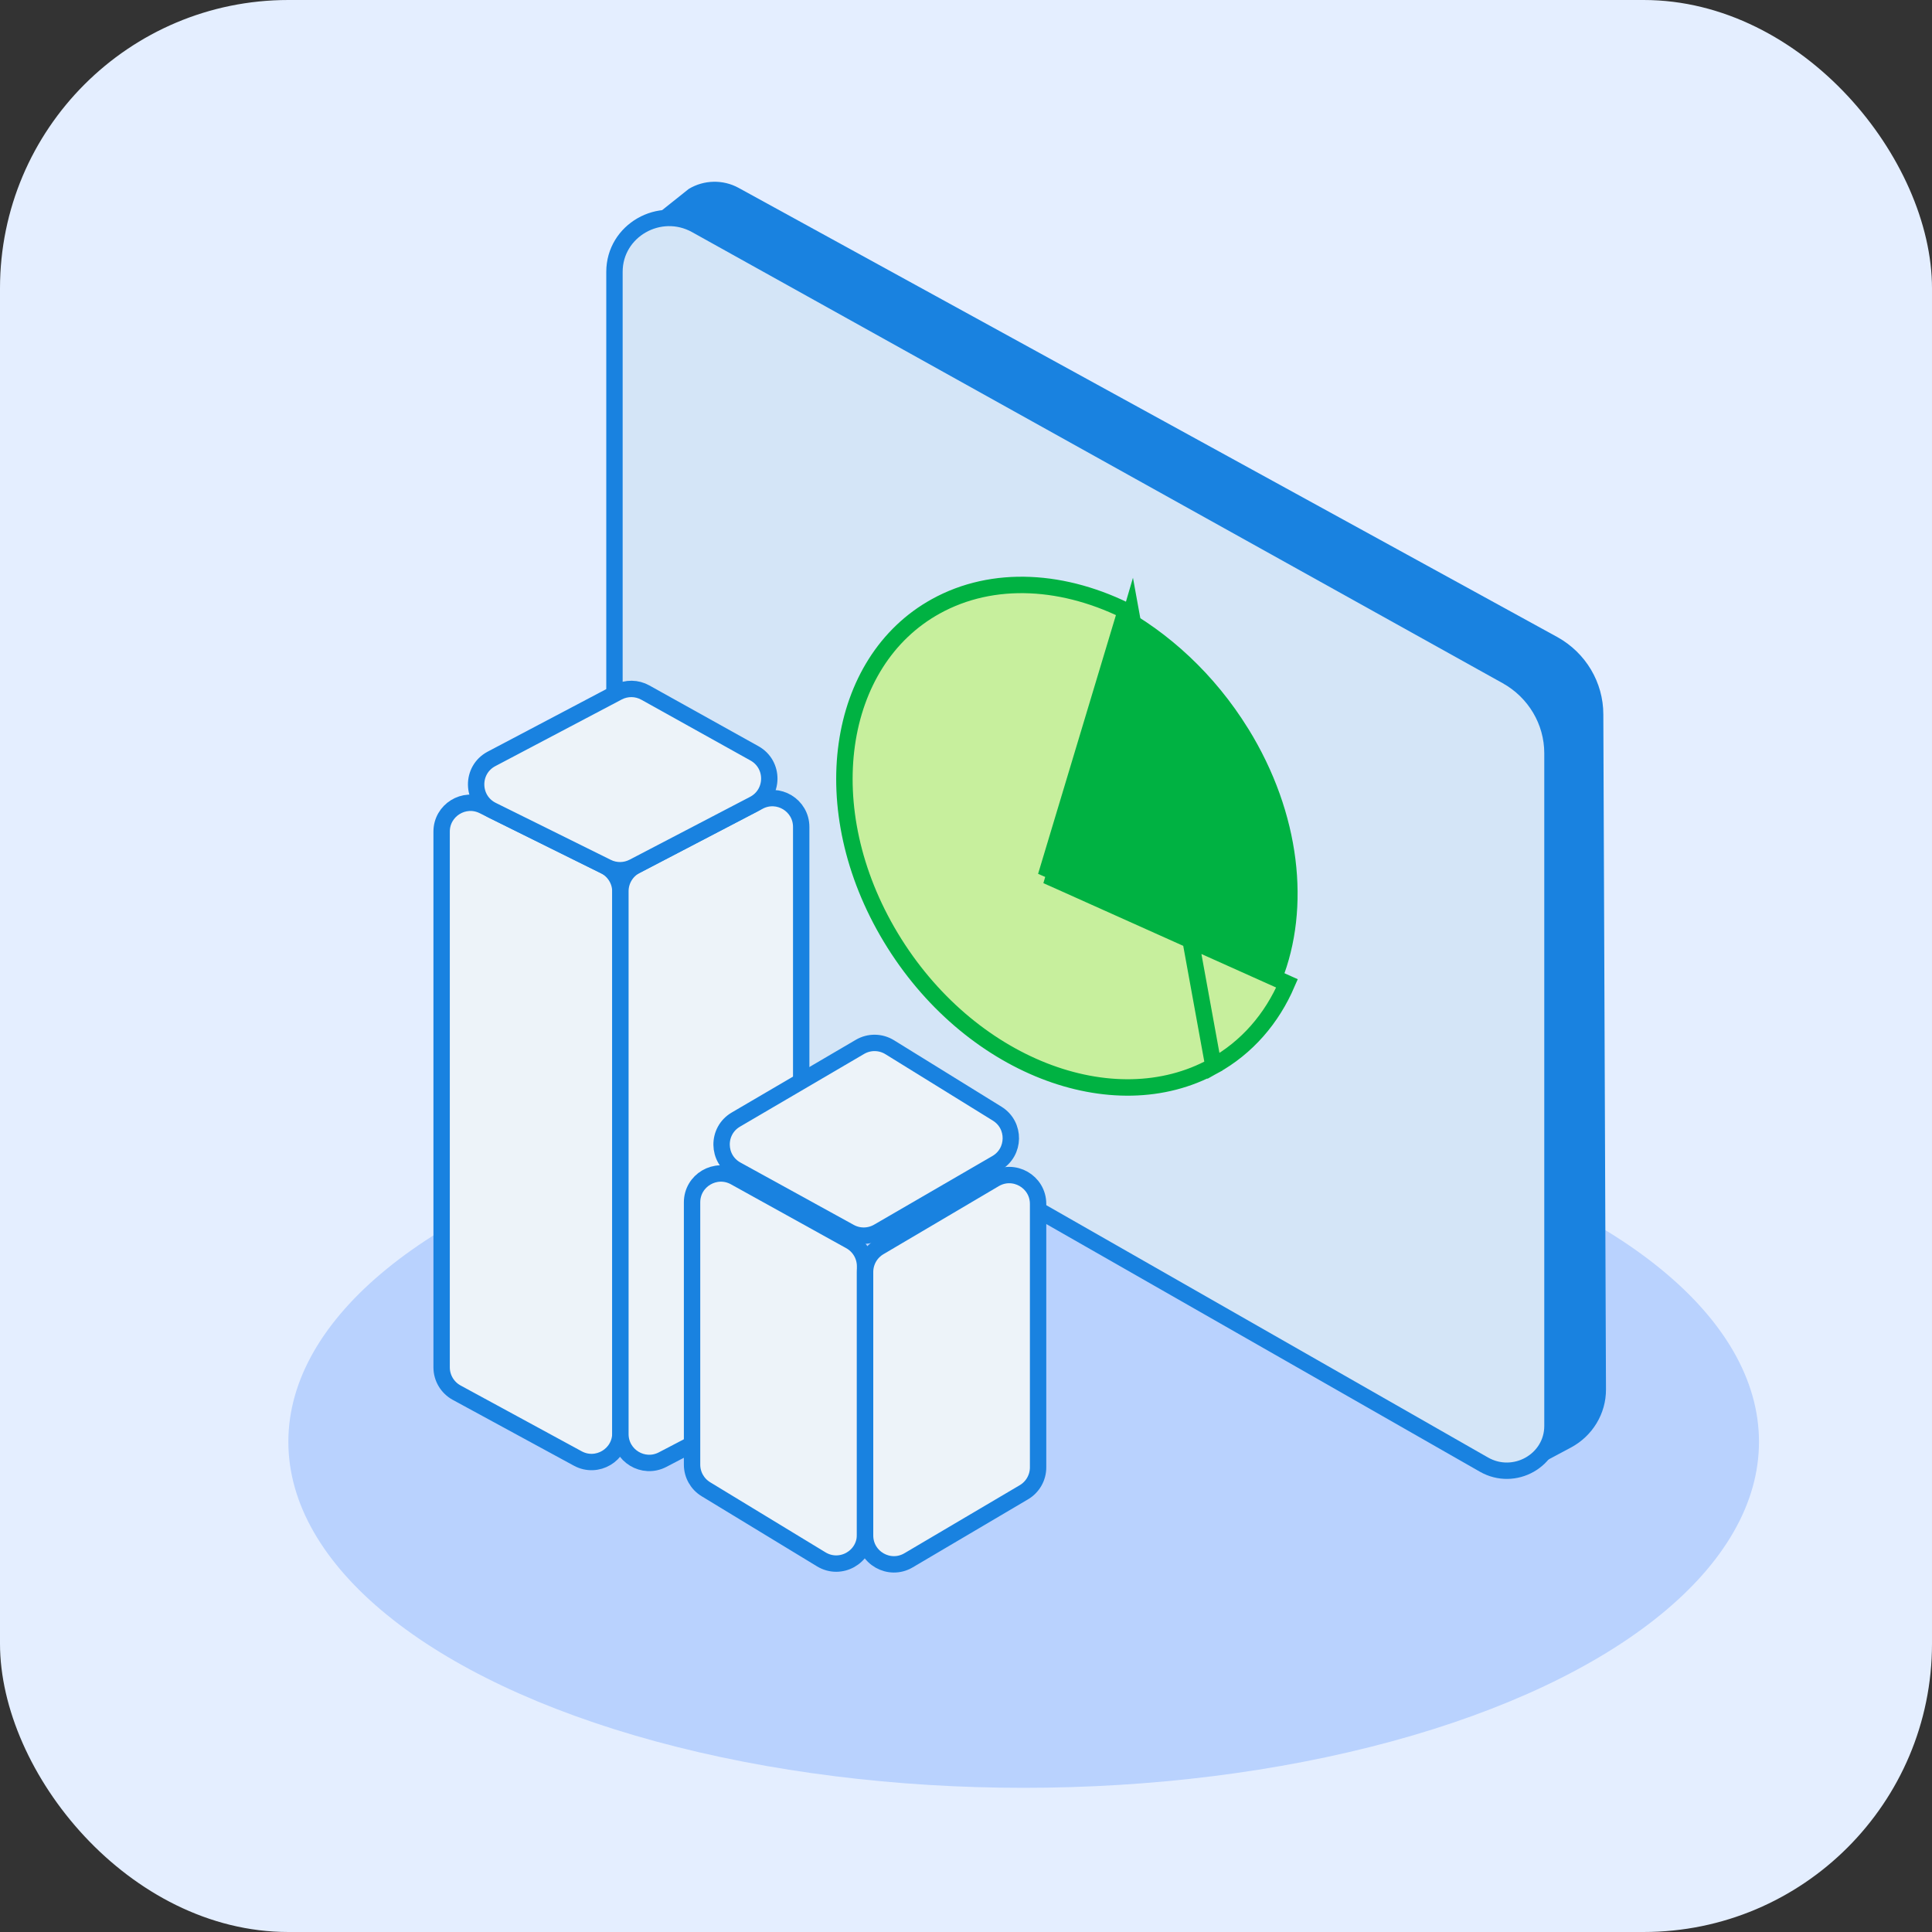 <svg width="67" height="67" viewBox="0 0 67 67" fill="none" xmlns="http://www.w3.org/2000/svg">
<rect x="0" y="0" width="67" height="67" fill="#333333" stroke="none"/>
<rect width="67" height="67" rx="10" fill="#E4EEFF"/>
<ellipse cx="35.5" cy="50" rx="25.5" ry="12" fill="#B9D2FE"/>
<path d="M53.347 50.801L54.477 50.2C55.228 49.799 55.697 49.025 55.694 48.184L55.602 24.775C55.602 23.664 54.993 22.641 54.011 22.095L25.615 6.516C25.074 6.219 24.413 6.234 23.885 6.552L21.995 8.058L53.347 50.801Z" fill="#1982E0"/>
<path d="M21.309 9.427V31.598C21.309 32.818 21.97 33.947 23.045 34.56L51.462 50.791C52.516 51.392 53.838 50.646 53.838 49.45V26.122C53.838 25.012 53.229 23.989 52.247 23.443L24.141 7.803C22.875 7.099 21.309 7.997 21.309 9.427Z" fill="#D4E5F7" stroke="#1982E0" stroke-width="0.568" stroke-miterlimit="10"/>
<path d="M39.225 21.271C36.935 20.085 34.442 19.926 32.45 21.029L32.45 21.029C28.993 22.94 28.204 28.049 30.893 32.512C33.583 36.975 38.612 38.889 42.082 36.971L39.225 21.271ZM39.225 21.271L36.597 30.229L36.527 30.468L36.754 30.569L44.632 34.103C44.107 35.322 43.249 36.325 42.082 36.971L39.225 21.271Z" fill="#C7EF9D" stroke="#00B242" stroke-width="0.57" stroke-miterlimit="10"/>
<path d="M43.286 25.268C42.121 23.384 40.53 21.927 38.799 21L36 30.304L44.451 34C45.444 31.49 45.109 28.216 43.286 25.266V25.268Z" fill="#00B242"/>
<path d="M16.759 27.945C16.095 27.615 15.315 28.099 15.315 28.84V47.419C15.315 47.785 15.516 48.122 15.838 48.297L20.037 50.579C20.703 50.941 21.515 50.459 21.515 49.701V30.921C21.515 30.541 21.299 30.194 20.959 30.025L16.759 27.945Z" fill="#EDF3F9" stroke="#1982E0" stroke-width="0.568" stroke-miterlimit="10"/>
<path d="M27.785 28.678C27.785 27.927 26.988 27.445 26.323 27.792L22.052 30.02C21.722 30.192 21.515 30.534 21.515 30.907V49.732C21.515 50.483 22.311 50.966 22.977 50.619L27.248 48.391C27.578 48.218 27.785 47.877 27.785 47.504V28.678Z" fill="#EDF3F9" stroke="#1982E0" stroke-width="0.568" stroke-miterlimit="10"/>
<path d="M17.068 28.098C16.337 27.735 16.324 26.697 17.046 26.317L21.427 24.007C21.727 23.849 22.085 23.853 22.38 24.018L26.165 26.126C26.86 26.514 26.847 27.518 26.141 27.887L21.965 30.065C21.682 30.213 21.345 30.217 21.059 30.075L17.068 28.098Z" fill="#EDF3F9" stroke="#1982E0" stroke-width="0.568" stroke-miterlimit="10"/>
<path d="M25.485 40.822C24.818 40.453 24 40.935 24 41.697V50.792C24 51.141 24.182 51.465 24.481 51.646L28.481 54.077C29.147 54.482 30 54.002 30 53.222V43.913C30 43.55 29.803 43.215 29.485 43.038L25.485 40.822Z" fill="#EDF3F9" stroke="#1982E0" stroke-width="0.568" stroke-miterlimit="10"/>
<path d="M36 41.751C36 40.977 35.158 40.497 34.492 40.89L30.492 43.25C30.187 43.43 30 43.758 30 44.112V53.249C30 54.023 30.842 54.503 31.508 54.11L35.508 51.75C35.813 51.57 36 51.242 36 50.888V41.751Z" fill="#EDF3F9" stroke="#1982E0" stroke-width="0.568" stroke-miterlimit="10"/>
<path d="M25.542 40.565C24.862 40.191 24.849 39.218 25.519 38.826L29.824 36.304C30.143 36.117 30.54 36.122 30.855 36.317L34.581 38.621C35.223 39.018 35.21 39.957 34.557 40.336L30.455 42.716C30.151 42.892 29.778 42.897 29.471 42.727L25.542 40.565Z" fill="#EDF3F9" stroke="#1982E0" stroke-width="0.568" stroke-miterlimit="10"/>
</svg>
